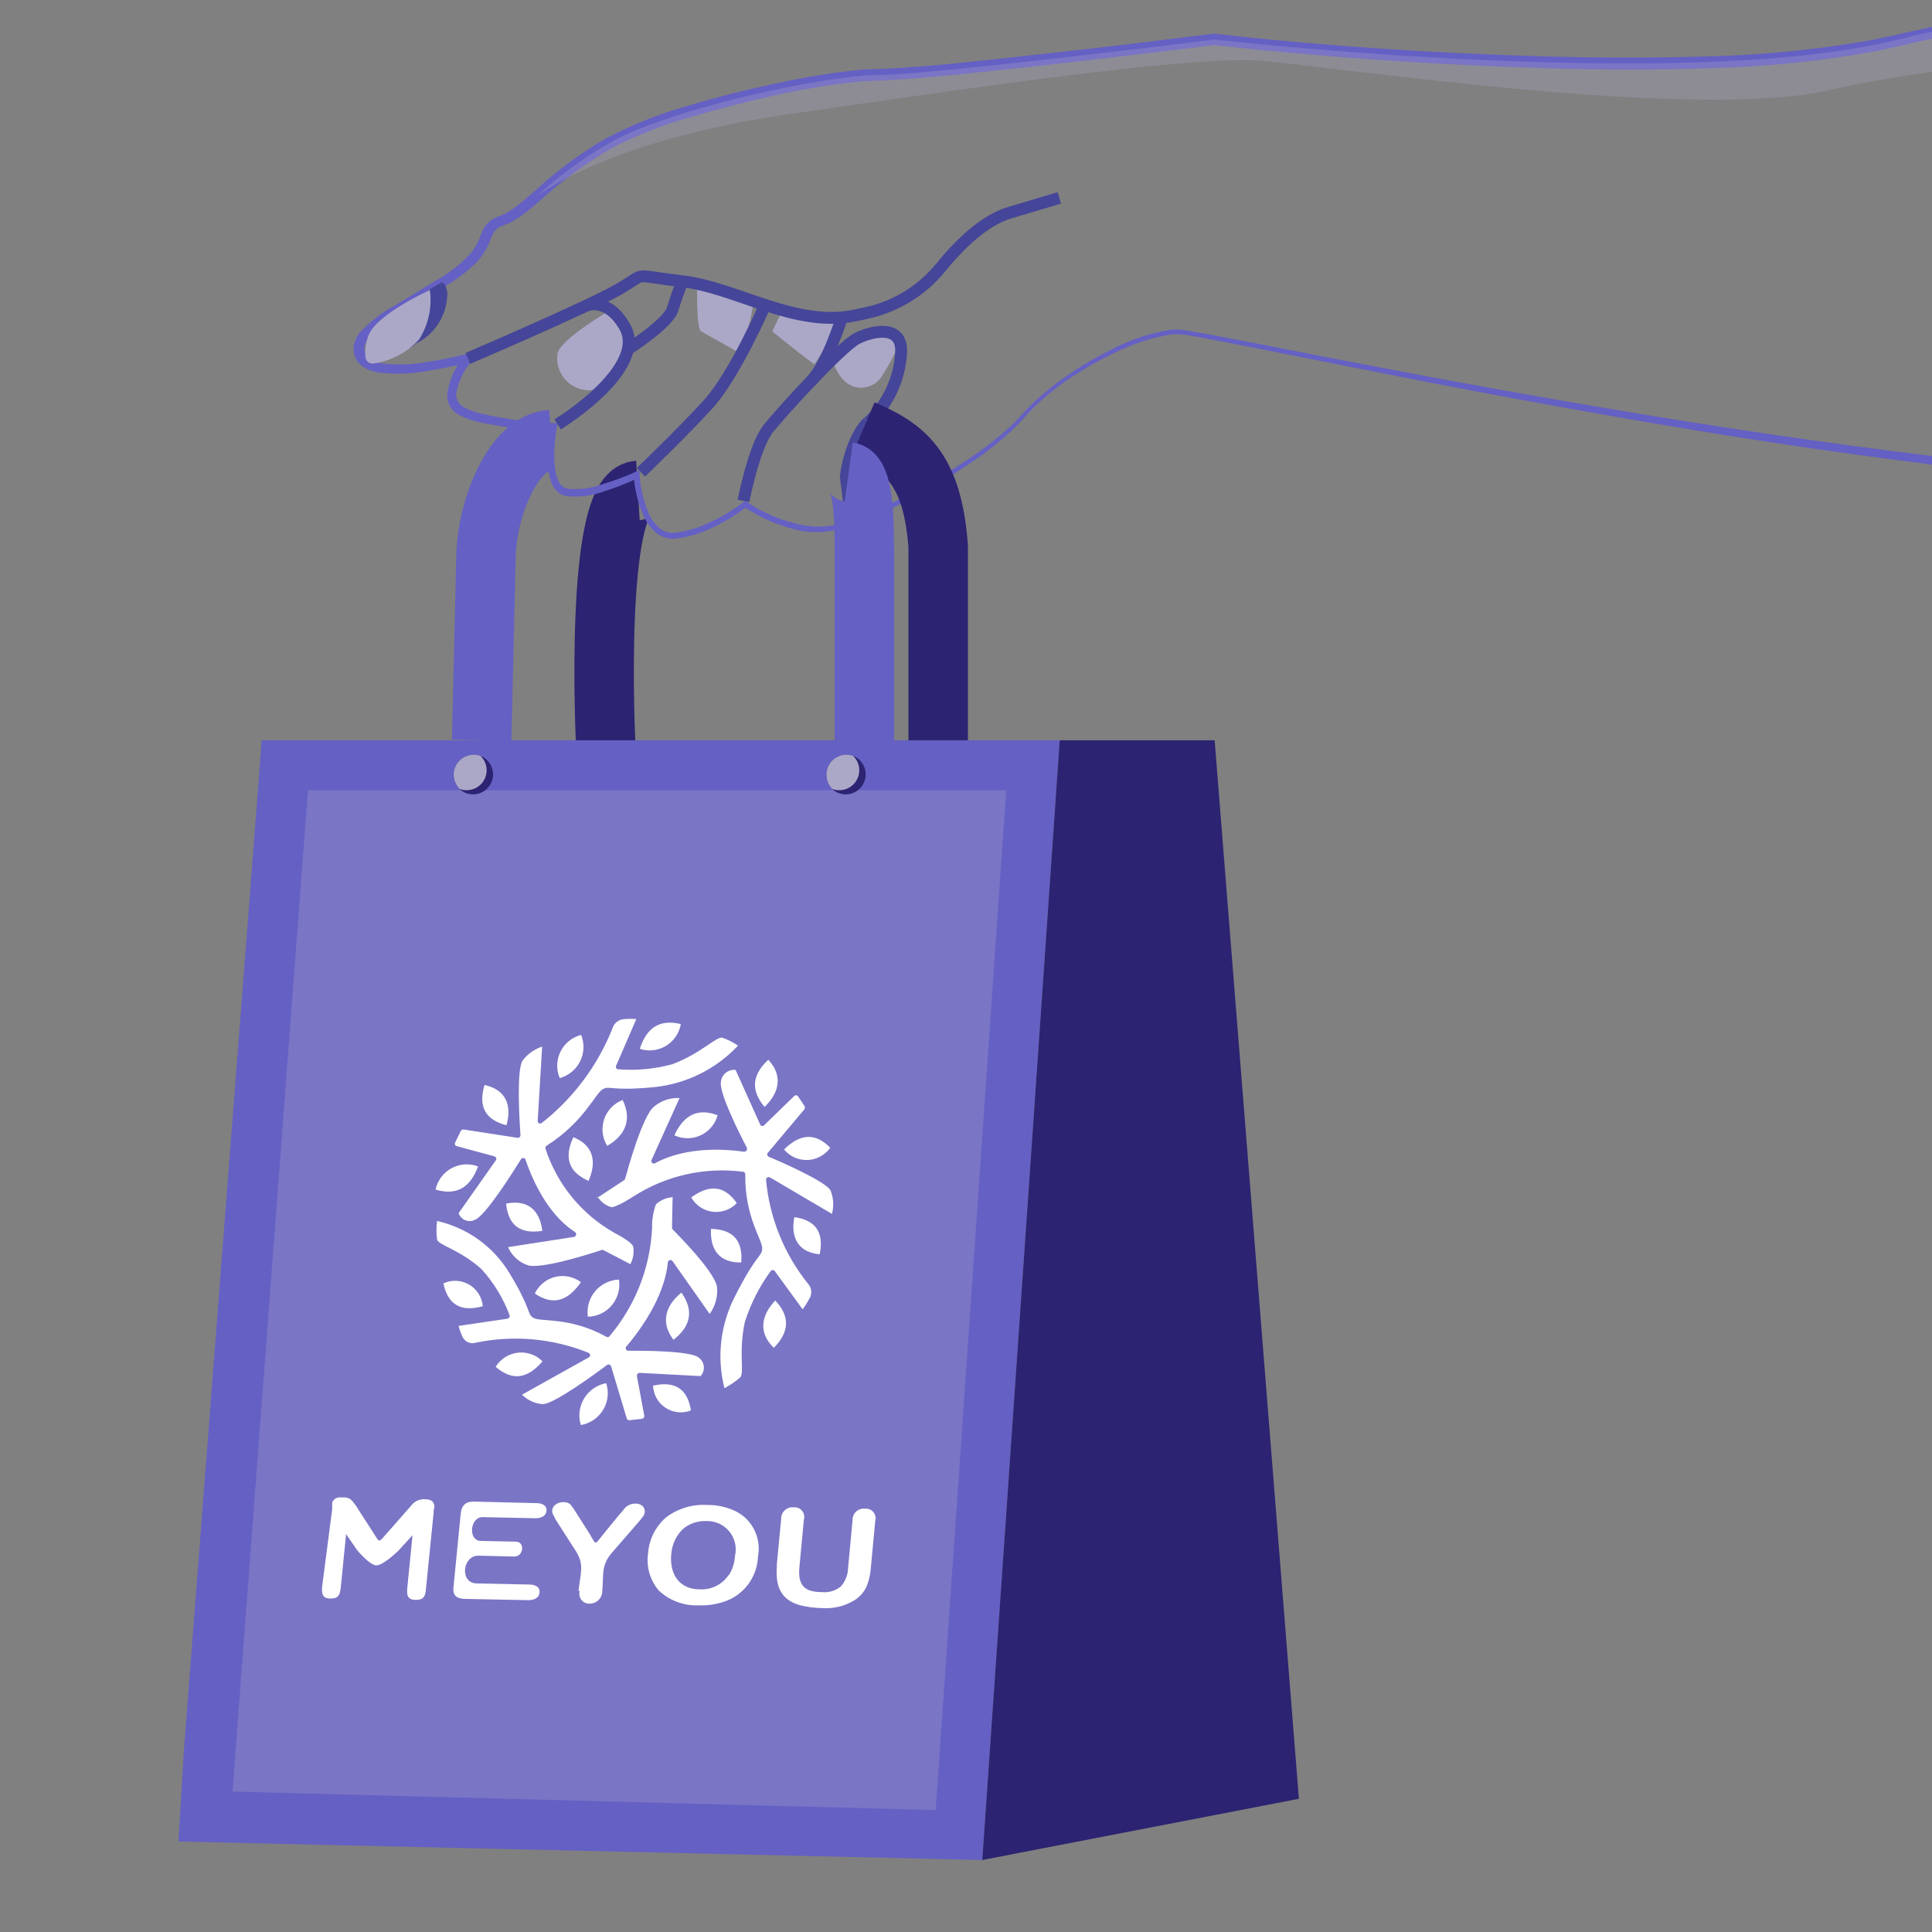 <svg width="65" height="65" viewBox="0 0 65 65" fill="none" xmlns="http://www.w3.org/2000/svg">
<rect x="0" y="0" width="65" height="65" fill="#808080" stroke="none"/>
<g clip-path="url(#clip0_1003_187)">
<path d="M21.462 16.501C19.974 16.589 20.374 24.952 20.374 24.952" stroke="#2C2372" stroke-width="2" stroke-miterlimit="10"/>
<path d="M6.003 61.956L33.048 62.578L35.654 24.906H8.805L8.28 31.752L8.101 34.061L7.967 35.796L7.534 41.391L6.191 58.834L6.003 61.956Z" fill="#6560C4"/>
<path opacity="0.3" d="M31.481 60.898L33.853 26.586H10.36L7.821 60.276L31.481 60.898Z" fill="#ABA7C7"/>
<path d="M33.048 62.578L43.7 60.518L40.865 24.906H35.654L33.048 62.578Z" fill="#2C2372"/>
<path d="M18.532 14.792C17.281 14.859 16.347 17.11 16.347 18.844L16.205 24.906" stroke="#6560C4" stroke-width="2" stroke-miterlimit="10"/>
<path d="M27.803 26.069C27.805 26.246 27.873 26.416 27.995 26.544V26.544C28.067 26.612 28.153 26.662 28.247 26.693C28.341 26.723 28.44 26.732 28.538 26.72C28.636 26.707 28.73 26.674 28.813 26.621C28.896 26.568 28.967 26.498 29.02 26.415C29.073 26.331 29.107 26.238 29.119 26.14C29.132 26.042 29.123 25.943 29.093 25.849C29.063 25.755 29.012 25.669 28.945 25.597C28.878 25.524 28.796 25.468 28.704 25.431C28.631 25.403 28.553 25.389 28.475 25.39C28.386 25.39 28.298 25.407 28.216 25.442C28.134 25.476 28.06 25.526 27.997 25.589C27.935 25.652 27.886 25.727 27.852 25.81C27.819 25.892 27.802 25.98 27.803 26.069V26.069Z" fill="#2C2372"/>
<path d="M27.803 26.069C27.805 26.246 27.873 26.416 27.995 26.544V26.544C28.07 26.571 28.149 26.585 28.229 26.586C28.363 26.588 28.496 26.549 28.608 26.475C28.721 26.401 28.808 26.295 28.859 26.17C28.911 26.046 28.923 25.909 28.896 25.777C28.868 25.645 28.801 25.525 28.704 25.431C28.631 25.403 28.553 25.389 28.475 25.39C28.386 25.39 28.298 25.407 28.216 25.442C28.134 25.476 28.06 25.526 27.997 25.589C27.935 25.652 27.886 25.727 27.852 25.81C27.819 25.892 27.802 25.98 27.803 26.069V26.069Z" fill="#ABA7C7"/>
<path d="M15.263 26.069C15.266 26.247 15.336 26.417 15.459 26.544V26.544C15.531 26.612 15.617 26.662 15.711 26.693C15.805 26.723 15.904 26.732 16.002 26.72C16.099 26.707 16.193 26.674 16.277 26.621C16.36 26.568 16.43 26.498 16.483 26.415C16.536 26.331 16.57 26.238 16.583 26.14C16.596 26.042 16.587 25.943 16.556 25.849C16.526 25.755 16.476 25.669 16.409 25.597C16.341 25.524 16.259 25.468 16.168 25.431C16.095 25.403 16.017 25.389 15.938 25.39C15.849 25.39 15.761 25.407 15.679 25.441C15.597 25.476 15.522 25.526 15.459 25.589C15.396 25.652 15.347 25.727 15.313 25.809C15.28 25.892 15.262 25.98 15.263 26.069V26.069Z" fill="#2C2372"/>
<path d="M15.263 26.069C15.266 26.247 15.336 26.417 15.459 26.544V26.544C15.532 26.571 15.61 26.585 15.688 26.586C15.823 26.589 15.956 26.551 16.069 26.477C16.182 26.403 16.27 26.297 16.322 26.172C16.374 26.048 16.387 25.91 16.359 25.778C16.332 25.646 16.265 25.525 16.168 25.431C16.095 25.403 16.017 25.389 15.938 25.39C15.849 25.39 15.761 25.407 15.679 25.441C15.597 25.476 15.522 25.526 15.459 25.589C15.396 25.652 15.347 25.727 15.313 25.809C15.28 25.892 15.262 25.98 15.263 26.069V26.069Z" fill="#ABA7C7"/>
<path d="M99.195 -3.752L99.257 4.432L99.299 12.674V12.782H99.191C97.804 12.889 96.434 13.149 95.105 13.558C93.767 13.937 92.437 14.392 91.094 14.771C89.752 15.15 88.393 15.521 87.013 15.784C85.636 16.047 84.243 16.216 82.844 16.288V16.288C81.02 16.5 79.185 16.594 77.349 16.572C75.514 16.572 73.68 16.468 71.854 16.334C68.202 16.051 64.566 15.605 60.948 15.084C57.329 14.562 53.723 13.925 50.108 13.253C48.311 12.916 46.514 12.561 44.722 12.203L42.049 11.673L40.707 11.411L40.023 11.286C39.81 11.244 39.593 11.234 39.377 11.257V11.257C38.71 11.367 38.065 11.581 37.463 11.89C36.849 12.183 36.262 12.529 35.708 12.924C35.436 13.126 35.174 13.341 34.924 13.57C34.674 13.804 34.457 14.058 34.22 14.312C33.725 14.792 33.186 15.225 32.611 15.605C31.473 16.378 30.259 17.032 28.988 17.556C28.666 17.692 28.331 17.793 27.987 17.856C27.639 17.917 27.284 17.917 26.936 17.856C26.249 17.712 25.596 17.436 25.014 17.043H25.127C24.774 17.317 24.393 17.552 23.989 17.744C23.584 17.945 23.146 18.075 22.696 18.127C22.573 18.133 22.45 18.114 22.334 18.072C22.218 18.03 22.112 17.965 22.021 17.881C21.853 17.718 21.719 17.522 21.629 17.306C21.455 16.889 21.35 16.447 21.317 15.997L21.467 16.084C21.093 16.259 20.709 16.41 20.316 16.535C19.916 16.682 19.489 16.736 19.065 16.693C18.942 16.672 18.829 16.613 18.74 16.526C18.658 16.443 18.594 16.344 18.552 16.234C18.477 16.031 18.435 15.817 18.427 15.601C18.406 15.182 18.431 14.763 18.502 14.35L18.619 14.492C17.736 14.48 16.857 14.373 15.997 14.175C15.77 14.118 15.553 14.027 15.355 13.904C15.247 13.827 15.161 13.723 15.108 13.602C15.054 13.481 15.034 13.347 15.05 13.216C15.125 12.752 15.329 12.319 15.638 11.965L15.78 12.186C15.289 12.318 14.79 12.421 14.287 12.495C13.777 12.585 13.255 12.597 12.741 12.532C12.596 12.512 12.455 12.468 12.324 12.403C12.178 12.336 12.058 12.223 11.982 12.082C11.907 11.94 11.88 11.777 11.907 11.619C11.936 11.468 11.999 11.326 12.09 11.202C12.451 10.816 12.874 10.491 13.341 10.243L14.629 9.46C15.056 9.226 15.446 8.93 15.784 8.58C15.94 8.407 16.061 8.206 16.143 7.988C16.189 7.859 16.248 7.735 16.318 7.617C16.408 7.488 16.532 7.385 16.676 7.321C16.791 7.278 16.904 7.229 17.014 7.175C17.117 7.119 17.216 7.057 17.31 6.987C17.506 6.846 17.694 6.683 17.881 6.52L17.931 6.479C18.668 5.793 19.477 5.189 20.345 4.678C21.235 4.206 22.172 3.831 23.142 3.56C24.101 3.269 25.069 3.027 26.061 2.818C27.038 2.599 28.028 2.439 29.025 2.339C30.968 2.297 32.936 2.043 34.908 1.834C36.88 1.626 38.852 1.376 40.819 1.134H40.857C44.538 1.551 48.24 1.788 51.943 1.897C53.794 1.947 55.649 1.951 57.496 1.897C59.341 1.849 61.181 1.663 62.999 1.342C63.891 1.159 64.808 0.926 65.721 0.763C66.634 0.6 67.564 0.471 68.49 0.367C70.343 0.177 72.205 0.094 74.068 0.117C77.789 0.159 81.5 0.537 85.153 1.247V1.247H85.116L99.195 -3.752ZM99.17 -3.719L85.199 1.442H85.174H85.124C81.481 0.768 77.785 0.425 74.08 0.417C72.229 0.408 70.379 0.505 68.54 0.709C67.622 0.817 66.709 0.946 65.8 1.126C64.892 1.305 64.012 1.543 63.086 1.726C61.253 2.06 59.396 2.249 57.533 2.293C55.674 2.364 53.81 2.355 51.955 2.293C48.236 2.182 44.529 1.923 40.832 1.518H40.857C38.886 1.762 36.913 1.996 34.937 2.218C32.965 2.422 30.98 2.677 28.996 2.735C28.015 2.834 27.04 2.992 26.078 3.206C25.127 3.419 24.181 3.656 23.226 3.944C22.282 4.205 21.369 4.569 20.503 5.028C19.657 5.526 18.864 6.112 18.14 6.775V6.775C17.948 6.941 17.756 7.104 17.544 7.258C17.434 7.336 17.32 7.407 17.202 7.471C17.087 7.527 16.968 7.576 16.847 7.617C16.762 7.656 16.687 7.716 16.63 7.792C16.574 7.891 16.525 7.994 16.485 8.1C16.389 8.353 16.247 8.586 16.068 8.788C15.7 9.16 15.279 9.474 14.817 9.718L13.524 10.493C13.102 10.728 12.721 11.03 12.395 11.386C12.327 11.456 12.281 11.546 12.265 11.643C12.249 11.739 12.262 11.839 12.303 11.928C12.36 12.013 12.436 12.084 12.525 12.134C12.614 12.185 12.713 12.214 12.816 12.22C13.298 12.284 13.787 12.276 14.267 12.194C14.758 12.125 15.245 12.027 15.726 11.903L16.143 11.803L15.888 12.128C15.617 12.433 15.432 12.806 15.355 13.208C15.341 13.294 15.352 13.382 15.386 13.462C15.42 13.543 15.475 13.612 15.546 13.662C15.72 13.767 15.908 13.846 16.105 13.896C16.943 14.096 17.799 14.209 18.661 14.233H18.761L18.736 14.371C18.664 14.762 18.636 15.161 18.652 15.559C18.677 15.93 18.761 16.393 19.107 16.443C19.495 16.48 19.887 16.43 20.253 16.297C20.636 16.183 21.011 16.043 21.375 15.88L21.517 15.817V15.972C21.545 16.401 21.642 16.823 21.804 17.222C21.963 17.606 22.267 17.96 22.676 17.927C23.099 17.879 23.511 17.758 23.893 17.568C24.292 17.388 24.668 17.161 25.014 16.893L25.069 16.851L25.127 16.889C25.686 17.264 26.314 17.526 26.974 17.66C27.301 17.725 27.636 17.733 27.966 17.685C28.296 17.625 28.619 17.53 28.929 17.402C30.187 16.884 31.39 16.242 32.519 15.484C33.088 15.116 33.622 14.697 34.115 14.233C34.345 13.991 34.574 13.725 34.828 13.491C35.083 13.258 35.35 13.041 35.625 12.832C36.18 12.425 36.77 12.066 37.388 11.761C38.004 11.438 38.667 11.214 39.352 11.098V11.098C39.588 11.075 39.826 11.091 40.056 11.144L40.736 11.261L42.083 11.519L44.776 12.044C46.569 12.39 48.365 12.732 50.166 13.057C53.764 13.704 57.371 14.308 61.006 14.817C64.641 15.325 68.256 15.755 71.9 16.013C75.544 16.272 79.2 16.43 82.819 16.013C84.206 15.949 85.588 15.79 86.954 15.538C88.322 15.284 89.677 14.942 91.015 14.554C92.353 14.166 93.687 13.72 95.038 13.362C96.386 12.957 97.774 12.702 99.178 12.603L99.066 12.72L99.111 4.553L99.17 -3.719Z" fill="#6560C4"/>
<path d="M29.467 11.161L28.004 12.09C28.004 12.09 28.179 12.836 28.737 13.012C28.902 13.059 29.077 13.054 29.239 12.998C29.401 12.942 29.542 12.838 29.642 12.699C29.642 12.699 30.288 11.703 30.238 11.448C30.188 11.194 29.467 11.161 29.467 11.161Z" fill="#ABA7C7"/>
<path d="M20.549 10.423C20.549 10.423 18.811 11.431 18.757 11.907C18.728 12.109 18.757 12.315 18.842 12.501C18.926 12.687 19.062 12.845 19.234 12.957C19.405 13.068 19.605 13.128 19.809 13.13C20.013 13.131 20.214 13.074 20.387 12.966C20.387 12.966 21.416 12.165 21.154 11.482C21.019 11.095 20.814 10.736 20.549 10.423V10.423Z" fill="#ABA7C7"/>
<path d="M23.455 9.589C23.455 9.589 23.422 11.052 23.584 11.144L24.931 11.903C25.106 11.357 25.245 10.799 25.348 10.235C25.348 10.006 23.455 9.589 23.455 9.589Z" fill="#ABA7C7"/>
<path d="M26.328 10.423L25.982 11.148C25.982 11.148 27.37 12.282 27.407 12.245C27.445 12.207 28.35 10.76 28.35 10.76C27.684 10.704 27.024 10.591 26.378 10.423" fill="#ABA7C7"/>
<path d="M15.742 12.057C15.742 12.057 19.741 10.348 20.791 9.747C21.842 9.147 21.141 9.251 22.963 9.464C24.785 9.676 26.786 11.052 28.8 10.606L29.15 10.531C30.134 10.319 31.016 9.778 31.652 8.997C32.244 8.267 33.09 7.417 33.974 7.154L35.641 6.658" stroke="#454599" stroke-width="0.4" stroke-miterlimit="10"/>
<path d="M19.728 10.281C19.728 10.281 20.441 9.972 21.025 11.002C21.608 12.032 20.091 13.437 18.761 14.279" stroke="#454599" stroke-width="0.4" stroke-miterlimit="10"/>
<path d="M21.154 11.732C21.154 11.732 22.513 10.865 22.638 10.377C22.729 10.066 22.837 9.762 22.963 9.464" stroke="#454599" stroke-width="0.4" stroke-miterlimit="10"/>
<path d="M25.744 10.26C25.744 10.26 24.718 12.62 23.83 13.595C22.942 14.571 21.562 15.888 21.562 15.888" stroke="#454599" stroke-width="0.4" stroke-miterlimit="10"/>
<path d="M29.204 14.208C28.646 14.721 28.433 16.009 28.458 16.08C28.483 16.151 28.621 17.41 28.621 17.41" stroke="#454599" stroke-width="0.4" stroke-miterlimit="10"/>
<path d="M25.014 16.851C25.014 16.851 25.365 15.025 25.848 14.421C26.332 13.816 28.325 11.636 28.842 11.382C29.359 11.127 30.405 10.89 30.313 11.919C30.251 12.795 29.857 13.613 29.213 14.208" stroke="#454599" stroke-width="0.4" stroke-miterlimit="10"/>
<path d="M28.35 10.598C28.35 10.598 27.866 12.211 27.278 12.841" stroke="#454599" stroke-width="0.4" stroke-miterlimit="10"/>
<path d="M15.042 10.006C15.018 10.336 14.908 10.654 14.722 10.928C14.536 11.201 14.281 11.421 13.983 11.565C13.941 11.618 13.884 11.658 13.82 11.681C13.756 11.704 13.687 11.708 13.62 11.694C13.88 11.465 14.088 11.183 14.232 10.868C14.375 10.552 14.451 10.21 14.454 9.864C14.454 9.822 14.454 9.776 14.454 9.735L14.871 9.493C14.906 9.51 14.937 9.536 14.959 9.568C15.038 9.699 15.068 9.855 15.042 10.006V10.006Z" fill="#454599"/>
<path d="M12.295 12.028C12.3 12.06 12.311 12.091 12.328 12.119C12.346 12.147 12.369 12.171 12.396 12.19C12.422 12.208 12.453 12.221 12.485 12.228C12.517 12.235 12.55 12.235 12.582 12.228C13.163 12.14 13.697 11.858 14.096 11.427C14.412 10.933 14.543 10.342 14.463 9.76C14.463 9.76 12.599 10.594 12.378 11.336C12.304 11.558 12.276 11.794 12.295 12.028V12.028Z" fill="#ABA7C7"/>
<path d="M13.57 10.794C13.616 10.76 13.666 10.714 13.662 10.66C13.66 10.635 13.65 10.611 13.634 10.591C13.617 10.572 13.595 10.558 13.57 10.552C13.521 10.537 13.469 10.537 13.42 10.552C13.232 10.609 13.063 10.717 12.932 10.865C12.804 11.013 12.688 11.172 12.586 11.34C12.546 11.395 12.516 11.457 12.499 11.523C12.491 11.546 12.489 11.57 12.492 11.594C12.495 11.618 12.504 11.641 12.517 11.661C12.53 11.681 12.548 11.698 12.569 11.71C12.589 11.723 12.613 11.73 12.636 11.732C12.724 11.732 12.761 11.682 12.807 11.615C12.944 11.417 13.097 11.232 13.266 11.06C13.362 10.973 13.466 10.881 13.57 10.794Z" fill="#ABA7C7"/>
<path opacity="0.3" d="M85.099 1.326C81.155 0.646 66.288 1.905 61.602 3.022C56.916 4.14 43.859 2.084 42.178 2.03C39.719 1.93 32.711 2.943 26.469 3.852C20.633 4.711 18.285 6.424 18.019 6.637C18.799 5.917 19.659 5.289 20.583 4.765C22.613 3.644 27.803 2.522 29.555 2.522C31.306 2.522 40.857 1.33 40.857 1.33C40.857 1.33 56.645 3.139 63.858 1.33C73.251 -1.017 84.215 1.142 85.099 1.326Z" fill="#ABA7C7"/>
<path d="M19.861 11.719C19.912 11.627 19.978 11.523 19.928 11.432C19.878 11.34 19.761 11.344 19.67 11.369C19.531 11.415 19.407 11.496 19.309 11.605C19.212 11.714 19.145 11.847 19.115 11.99C19.069 12.147 19.078 12.315 19.14 12.466C19.244 12.691 19.674 12.882 19.782 12.536C19.82 12.436 19.757 12.32 19.749 12.215C19.738 12.043 19.777 11.87 19.861 11.719V11.719Z" fill="#ABA7C7"/>
<path d="M29.688 12.09C29.765 11.989 29.799 11.862 29.784 11.736C29.766 11.678 29.728 11.629 29.676 11.597C29.625 11.565 29.564 11.552 29.505 11.561C29.446 11.572 29.393 11.601 29.352 11.645C29.312 11.688 29.286 11.744 29.279 11.803C29.279 11.873 29.279 11.944 29.279 12.011C29.279 12.169 29.121 12.278 28.996 12.37C28.956 12.393 28.92 12.424 28.892 12.461C28.88 12.481 28.873 12.505 28.873 12.528C28.873 12.552 28.88 12.575 28.892 12.595C28.958 12.728 29.309 12.645 29.417 12.595C29.463 12.548 29.497 12.491 29.517 12.428C29.546 12.328 29.688 12.178 29.688 12.09Z" fill="#ABA7C7"/>
<path d="M14.613 50.754C14.615 50.736 14.615 50.718 14.613 50.7C14.613 50.542 14.533 50.446 14.325 50.442C14.286 50.437 14.247 50.437 14.208 50.442C14.131 50.45 14.057 50.475 13.99 50.515C13.923 50.554 13.865 50.608 13.82 50.671L13.087 51.505C12.703 51.922 12.812 51.951 12.52 51.505L12.065 50.8C11.996 50.681 11.915 50.57 11.823 50.467C11.788 50.435 11.746 50.411 11.701 50.396C11.656 50.381 11.608 50.376 11.561 50.379H11.519H11.461C11.402 50.372 11.342 50.384 11.291 50.414C11.24 50.445 11.2 50.491 11.177 50.546V50.571C11.177 50.571 11.177 50.571 11.177 50.604C11.173 50.635 11.173 50.666 11.177 50.696V50.767L10.84 53.364C10.815 53.618 10.84 53.781 11.123 53.781C11.407 53.781 11.444 53.635 11.469 53.364L11.644 51.613L12.011 52.147C12.011 52.147 12.428 52.66 12.662 52.664C12.895 52.668 13.399 52.176 13.399 52.176L13.879 51.651L13.704 53.41C13.679 53.66 13.704 53.827 13.991 53.827C14.279 53.827 14.312 53.681 14.333 53.431L14.592 50.863C14.592 50.829 14.592 50.796 14.592 50.767L14.613 50.754Z" fill="white"/>
<path d="M26.132 52.664L26.282 51.1C26.28 51.047 26.29 50.993 26.311 50.943C26.332 50.894 26.363 50.849 26.403 50.812C26.442 50.776 26.489 50.748 26.54 50.73C26.591 50.713 26.645 50.707 26.699 50.713C26.752 50.707 26.806 50.714 26.856 50.735C26.905 50.755 26.949 50.787 26.984 50.828C27.018 50.87 27.041 50.919 27.052 50.971C27.063 51.024 27.06 51.078 27.045 51.13L26.895 52.73C26.84 53.322 27.053 53.564 27.641 53.564C27.757 53.577 27.874 53.567 27.986 53.534C28.097 53.501 28.201 53.446 28.291 53.372C28.442 53.202 28.528 52.983 28.533 52.755L28.683 51.146C28.681 51.092 28.691 51.038 28.711 50.988C28.732 50.938 28.763 50.893 28.803 50.856C28.842 50.82 28.889 50.792 28.941 50.775C28.992 50.758 29.046 50.752 29.1 50.758C29.154 50.753 29.207 50.76 29.257 50.781C29.307 50.801 29.351 50.833 29.385 50.874C29.419 50.915 29.443 50.965 29.453 51.017C29.464 51.07 29.462 51.124 29.446 51.175L29.3 52.735C29.286 52.952 29.239 53.166 29.159 53.368C29.078 53.546 28.951 53.699 28.792 53.81C28.453 54.031 28.052 54.133 27.649 54.102C27.401 54.098 27.153 54.066 26.911 54.006C26.253 53.819 26.078 53.339 26.14 52.668L26.132 52.664Z" fill="white"/>
<path d="M24.789 50.863C24.483 50.708 24.144 50.629 23.801 50.633C23.302 50.601 22.808 50.749 22.409 51.05C22.233 51.202 22.09 51.387 21.986 51.594C21.882 51.802 21.82 52.028 21.804 52.259C21.771 52.481 21.786 52.708 21.848 52.924C21.91 53.139 22.017 53.339 22.163 53.51C22.341 53.678 22.55 53.808 22.779 53.894C23.009 53.98 23.252 54.02 23.497 54.01C23.769 54.021 24.041 53.986 24.302 53.906C24.639 53.808 24.936 53.606 25.152 53.329C25.367 53.052 25.49 52.714 25.502 52.364C25.558 52.07 25.519 51.767 25.39 51.497C25.262 51.227 25.052 51.005 24.789 50.863V50.863ZM24.523 52.976C24.417 53.138 24.271 53.269 24.099 53.356C23.927 53.443 23.735 53.483 23.543 53.472C22.855 53.472 22.517 52.96 22.584 52.284C22.607 51.969 22.743 51.673 22.967 51.45C23.184 51.262 23.464 51.164 23.751 51.175C23.899 51.168 24.047 51.195 24.183 51.255C24.318 51.315 24.438 51.405 24.533 51.519C24.628 51.633 24.694 51.768 24.728 51.912C24.762 52.057 24.761 52.207 24.727 52.351C24.714 52.58 24.643 52.802 24.523 52.997V52.976Z" fill="white"/>
<path d="M19.465 53.523C19.524 52.926 19.674 52.651 19.369 52.176L18.761 51.23C18.704 51.147 18.655 51.059 18.615 50.967C18.58 50.908 18.569 50.838 18.585 50.772C18.602 50.705 18.644 50.648 18.703 50.612C18.777 50.557 18.869 50.531 18.961 50.538C19.046 50.533 19.13 50.561 19.194 50.617C19.272 50.716 19.343 50.821 19.407 50.929L19.824 51.584C20.078 52.001 19.982 52.001 20.324 51.584C20.541 51.325 20.741 51.067 20.97 50.804C21.015 50.735 21.077 50.679 21.15 50.641C21.223 50.603 21.305 50.584 21.387 50.587C21.473 50.585 21.556 50.615 21.621 50.671C21.668 50.72 21.694 50.785 21.694 50.852C21.694 50.92 21.668 50.985 21.621 51.034C21.562 51.117 21.498 51.196 21.429 51.271L20.624 52.197C20.207 52.664 20.32 52.926 20.262 53.535C20.262 53.646 20.218 53.752 20.14 53.83C20.061 53.908 19.955 53.952 19.845 53.952C19.792 53.956 19.739 53.947 19.691 53.926C19.642 53.906 19.599 53.873 19.566 53.832C19.532 53.791 19.509 53.743 19.498 53.691C19.487 53.64 19.489 53.586 19.503 53.535L19.465 53.523Z" fill="white"/>
<path d="M17.969 51.079L16.234 51.042C15.818 51.042 15.742 51.809 16.155 51.842L17.356 51.867C17.66 51.867 17.627 52.359 17.31 52.368L16.105 52.339C15.572 52.318 15.451 53.235 16.013 53.272L17.81 53.31C17.981 53.31 18.173 53.377 18.152 53.581C18.131 53.785 17.927 53.839 17.76 53.835L15.676 53.794C15.388 53.794 15.213 53.698 15.259 53.377L15.501 50.917C15.534 50.596 15.726 50.5 16.013 50.521L18.048 50.571C18.21 50.571 18.402 50.629 18.386 50.829C18.369 51.029 18.165 51.084 17.998 51.079H17.969Z" fill="white"/>
<path fill-rule="evenodd" clip-rule="evenodd" d="M20.091 40.302L20.991 39.71C21.002 39.705 21.011 39.697 21.018 39.688C21.026 39.679 21.03 39.668 21.033 39.656C21.108 39.381 21.613 37.534 22.009 37.226C22.248 37.028 22.553 36.927 22.863 36.942L21.921 39.027C21.913 39.043 21.911 39.061 21.914 39.078C21.918 39.096 21.926 39.112 21.939 39.124C21.952 39.136 21.969 39.144 21.987 39.146C22.004 39.148 22.022 39.144 22.038 39.135C22.455 38.906 23.418 38.526 25.027 38.747C25.044 38.749 25.061 38.747 25.076 38.74C25.092 38.734 25.106 38.723 25.116 38.71C25.126 38.696 25.132 38.68 25.134 38.663C25.136 38.647 25.134 38.629 25.127 38.614C24.881 38.143 24.177 36.75 24.256 36.388C24.269 36.271 24.329 36.164 24.421 36.09C24.513 36.017 24.631 35.983 24.748 35.996L25.581 37.847C25.589 37.858 25.599 37.867 25.611 37.873C25.623 37.88 25.637 37.883 25.65 37.883C25.664 37.883 25.677 37.88 25.689 37.873C25.701 37.867 25.711 37.858 25.719 37.847L26.715 36.88C26.723 36.87 26.733 36.862 26.744 36.857C26.755 36.852 26.768 36.849 26.78 36.849C26.792 36.849 26.805 36.852 26.816 36.857C26.827 36.862 26.837 36.87 26.845 36.88L27.066 37.209C27.077 37.225 27.082 37.244 27.082 37.263C27.082 37.282 27.077 37.301 27.066 37.317L25.836 38.781C25.826 38.791 25.82 38.803 25.816 38.816C25.812 38.829 25.811 38.842 25.814 38.856C25.816 38.869 25.822 38.882 25.83 38.892C25.838 38.903 25.849 38.912 25.861 38.918C26.278 39.089 27.787 39.752 27.945 40.056C28.044 40.306 28.06 40.581 27.991 40.84L25.907 39.614C25.893 39.606 25.877 39.601 25.86 39.601C25.844 39.601 25.828 39.606 25.814 39.614C25.8 39.623 25.789 39.636 25.782 39.65C25.774 39.665 25.771 39.682 25.773 39.698C25.89 40.976 26.382 42.191 27.186 43.191C27.25 43.261 27.287 43.35 27.293 43.444C27.299 43.538 27.273 43.631 27.22 43.709C27.158 43.829 27.085 43.943 27.003 44.05L26.069 42.766C26.061 42.755 26.05 42.746 26.038 42.74C26.026 42.733 26.012 42.73 25.998 42.73C25.985 42.73 25.971 42.733 25.959 42.74C25.946 42.746 25.936 42.755 25.927 42.766C25.548 43.285 25.255 43.863 25.06 44.476C24.835 45.51 25.06 46.193 24.898 46.347C24.737 46.486 24.561 46.605 24.372 46.702C24.107 45.652 24.239 44.541 24.743 43.583C25.46 42.17 25.627 42.291 25.644 42.008C25.661 41.724 25.056 40.965 25.073 39.506C25.074 39.487 25.069 39.468 25.057 39.453C25.046 39.437 25.029 39.427 25.01 39.423C23.715 39.255 22.402 39.55 21.304 40.257C21.304 40.257 20.737 40.632 20.558 40.611C20.368 40.553 20.206 40.426 20.103 40.257L20.091 40.302Z" fill="white"/>
<path fill-rule="evenodd" clip-rule="evenodd" d="M24.939 42.474C24.998 41.72 24.648 41.361 23.922 41.345C23.88 42.057 24.218 42.491 24.939 42.474Z" fill="white"/>
<path fill-rule="evenodd" clip-rule="evenodd" d="M26.036 45.347C26.578 44.792 26.57 44.271 26.082 43.754C25.581 44.284 25.527 44.859 26.036 45.347Z" fill="white"/>
<path fill-rule="evenodd" clip-rule="evenodd" d="M24.789 40.477C24.372 39.881 23.868 39.84 23.255 40.286C23.329 40.416 23.433 40.528 23.557 40.612C23.682 40.696 23.825 40.749 23.974 40.767C24.123 40.786 24.274 40.77 24.416 40.719C24.558 40.669 24.685 40.586 24.789 40.477V40.477Z" fill="white"/>
<path fill-rule="evenodd" clip-rule="evenodd" d="M27.578 42.199C27.729 41.453 27.433 41.049 26.724 40.949C26.59 41.653 26.87 42.137 27.578 42.199Z" fill="white"/>
<path fill-rule="evenodd" clip-rule="evenodd" d="M27.933 38.614C27.428 38.101 26.92 38.139 26.378 38.672C26.474 38.788 26.595 38.881 26.732 38.942C26.87 39.004 27.019 39.033 27.17 39.027C27.32 39.022 27.467 38.981 27.599 38.91C27.732 38.838 27.846 38.737 27.933 38.614V38.614Z" fill="white"/>
<path fill-rule="evenodd" clip-rule="evenodd" d="M24.143 37.522C23.468 37.263 22.997 37.522 22.688 38.197C22.827 38.261 22.977 38.294 23.13 38.294C23.283 38.294 23.434 38.261 23.572 38.197C23.711 38.133 23.834 38.039 23.932 37.922C24.031 37.806 24.103 37.669 24.143 37.522V37.522Z" fill="white"/>
<path fill-rule="evenodd" clip-rule="evenodd" d="M25.848 35.654C25.285 36.179 25.265 36.696 25.723 37.242C26.244 36.742 26.328 36.167 25.848 35.654Z" fill="white"/>
<path fill-rule="evenodd" clip-rule="evenodd" d="M22.63 40.248L22.609 41.307C22.609 41.329 22.618 41.35 22.634 41.365C22.822 41.557 24.093 42.837 24.126 43.325C24.15 43.639 24.061 43.95 23.876 44.205L22.626 42.429C22.615 42.413 22.599 42.402 22.581 42.397C22.563 42.391 22.544 42.391 22.526 42.397C22.509 42.403 22.493 42.415 22.483 42.43C22.472 42.446 22.466 42.464 22.467 42.483C22.425 42.95 22.192 43.971 21.079 45.297C21.066 45.308 21.057 45.323 21.053 45.339C21.049 45.355 21.05 45.373 21.056 45.389C21.062 45.404 21.072 45.418 21.086 45.428C21.1 45.437 21.116 45.443 21.133 45.443C21.675 45.443 23.259 45.443 23.522 45.685C23.567 45.72 23.605 45.765 23.632 45.816C23.659 45.867 23.675 45.923 23.68 45.981C23.684 46.039 23.676 46.096 23.657 46.151C23.638 46.206 23.607 46.255 23.568 46.297L21.525 46.189C21.511 46.189 21.497 46.192 21.484 46.198C21.471 46.203 21.46 46.212 21.451 46.223C21.441 46.233 21.435 46.246 21.431 46.26C21.427 46.273 21.427 46.288 21.429 46.302L21.675 47.623C21.677 47.636 21.677 47.649 21.674 47.662C21.671 47.675 21.666 47.687 21.658 47.698C21.65 47.708 21.64 47.717 21.629 47.724C21.617 47.73 21.605 47.734 21.592 47.736L21.175 47.782C21.155 47.784 21.136 47.78 21.12 47.769C21.104 47.758 21.092 47.742 21.087 47.723L20.558 45.964C20.553 45.951 20.546 45.94 20.536 45.93C20.526 45.921 20.514 45.914 20.501 45.91C20.488 45.906 20.475 45.905 20.461 45.907C20.448 45.909 20.435 45.914 20.424 45.922C20.037 46.214 18.607 47.261 18.252 47.24C17.991 47.219 17.746 47.106 17.56 46.923L19.803 45.672C19.818 45.665 19.831 45.654 19.84 45.64C19.849 45.626 19.853 45.609 19.853 45.593C19.853 45.576 19.849 45.56 19.84 45.546C19.831 45.532 19.818 45.521 19.803 45.514C18.601 45.029 17.283 44.91 16.013 45.172C15.925 45.2 15.83 45.195 15.745 45.158C15.66 45.12 15.592 45.052 15.555 44.968C15.503 44.852 15.46 44.732 15.426 44.609L17.068 44.367C17.082 44.365 17.095 44.36 17.106 44.352C17.118 44.344 17.127 44.334 17.134 44.322C17.142 44.31 17.146 44.297 17.148 44.283C17.149 44.269 17.148 44.255 17.143 44.242C16.928 43.672 16.607 43.147 16.197 42.695C15.451 42.028 14.75 41.899 14.704 41.699C14.678 41.493 14.678 41.284 14.704 41.078C15.206 41.191 15.68 41.404 16.098 41.704C16.515 42.004 16.868 42.385 17.135 42.825C17.91 44.1 17.714 44.192 17.944 44.338C18.173 44.484 19.169 44.292 20.387 44.968C20.402 44.98 20.421 44.986 20.441 44.986C20.461 44.986 20.48 44.98 20.495 44.968C21.365 43.947 21.872 42.667 21.938 41.328C21.931 41.053 21.975 40.779 22.067 40.519C22.221 40.378 22.418 40.293 22.626 40.277L22.63 40.248Z" fill="white"/>
<path fill-rule="evenodd" clip-rule="evenodd" d="M17.994 43.521C18.607 43.938 19.107 43.771 19.545 43.137C19.422 43.045 19.281 42.982 19.131 42.951C18.981 42.92 18.826 42.924 18.678 42.96C18.529 42.997 18.391 43.066 18.273 43.163C18.154 43.26 18.059 43.383 17.994 43.521V43.521Z" fill="white"/>
<path fill-rule="evenodd" clip-rule="evenodd" d="M14.917 43.179C15.075 43.913 15.521 44.146 16.243 43.946C16.23 43.796 16.181 43.652 16.101 43.525C16.02 43.398 15.91 43.292 15.78 43.217C15.65 43.142 15.503 43.099 15.353 43.092C15.203 43.086 15.053 43.115 14.917 43.179Z" fill="white"/>
<path fill-rule="evenodd" clip-rule="evenodd" d="M19.778 44.3C19.932 44.297 20.084 44.261 20.223 44.194C20.363 44.127 20.486 44.031 20.585 43.912C20.684 43.794 20.757 43.656 20.798 43.507C20.839 43.358 20.848 43.202 20.825 43.05C20.671 43.055 20.52 43.093 20.382 43.161C20.244 43.228 20.121 43.324 20.023 43.442C19.924 43.56 19.851 43.697 19.809 43.845C19.767 43.993 19.756 44.148 19.778 44.3V44.3Z" fill="white"/>
<path fill-rule="evenodd" clip-rule="evenodd" d="M16.676 45.985C17.222 46.46 17.739 46.402 18.252 45.801C18.145 45.693 18.014 45.61 17.869 45.56C17.725 45.51 17.571 45.492 17.42 45.51C17.268 45.528 17.122 45.58 16.993 45.662C16.865 45.744 16.756 45.855 16.676 45.985Z" fill="white"/>
<path fill-rule="evenodd" clip-rule="evenodd" d="M19.54 47.944C19.695 47.918 19.841 47.859 19.971 47.772C20.1 47.684 20.209 47.569 20.291 47.435C20.372 47.302 20.423 47.152 20.441 46.997C20.459 46.841 20.443 46.684 20.395 46.535C20.242 46.564 20.097 46.624 19.969 46.712C19.841 46.801 19.733 46.915 19.652 47.048C19.572 47.181 19.52 47.33 19.501 47.484C19.481 47.639 19.495 47.795 19.54 47.944V47.944Z" fill="white"/>
<path fill-rule="evenodd" clip-rule="evenodd" d="M22.659 45.076C23.268 44.596 23.334 44.075 22.926 43.487C22.363 43.946 22.23 44.517 22.659 45.076Z" fill="white"/>
<path fill-rule="evenodd" clip-rule="evenodd" d="M23.247 47.452C23.126 46.71 22.696 46.456 21.971 46.619C21.977 46.768 22.018 46.913 22.091 47.043C22.165 47.173 22.268 47.284 22.393 47.365C22.518 47.447 22.661 47.498 22.809 47.513C22.958 47.528 23.108 47.507 23.247 47.452V47.452Z" fill="white"/>
<path fill-rule="evenodd" clip-rule="evenodd" d="M21.196 42.525L20.299 42.057C20.278 42.05 20.254 42.05 20.233 42.057C19.966 42.149 18.148 42.737 17.731 42.558C17.589 42.507 17.46 42.427 17.35 42.324C17.24 42.22 17.153 42.096 17.093 41.958L19.303 41.616C19.321 41.614 19.339 41.606 19.353 41.593C19.367 41.581 19.377 41.565 19.382 41.547C19.386 41.529 19.385 41.51 19.378 41.492C19.372 41.474 19.36 41.459 19.345 41.449C18.965 41.211 18.215 40.569 17.677 39.01C17.671 38.995 17.66 38.982 17.646 38.972C17.632 38.963 17.616 38.958 17.6 38.958C17.583 38.958 17.567 38.963 17.553 38.972C17.54 38.982 17.529 38.995 17.523 39.01C17.222 39.493 16.334 40.898 15.984 41.036C15.934 41.063 15.879 41.078 15.822 41.081C15.765 41.084 15.709 41.075 15.656 41.054C15.603 41.033 15.556 41.001 15.517 40.959C15.477 40.918 15.448 40.869 15.43 40.815L16.68 39.039C16.688 39.028 16.694 39.015 16.696 39.002C16.698 38.989 16.697 38.975 16.693 38.962C16.689 38.949 16.682 38.937 16.672 38.928C16.663 38.918 16.651 38.91 16.639 38.906L15.363 38.56C15.351 38.556 15.34 38.55 15.33 38.542C15.321 38.533 15.313 38.523 15.309 38.511C15.304 38.5 15.302 38.487 15.303 38.475C15.303 38.462 15.307 38.45 15.313 38.439L15.501 38.055C15.51 38.037 15.524 38.022 15.542 38.013C15.56 38.003 15.581 37.999 15.601 38.001L17.406 38.28C17.419 38.283 17.433 38.282 17.447 38.279C17.46 38.275 17.472 38.268 17.482 38.259C17.493 38.25 17.5 38.238 17.505 38.225C17.51 38.212 17.512 38.198 17.51 38.184C17.477 37.718 17.372 36.004 17.581 35.683C17.747 35.462 17.977 35.297 18.24 35.212L18.09 37.713C18.089 37.729 18.093 37.745 18.1 37.759C18.108 37.773 18.12 37.784 18.134 37.791C18.148 37.799 18.164 37.802 18.179 37.801C18.195 37.8 18.21 37.794 18.223 37.784C19.284 36.953 20.105 35.855 20.604 34.603C20.63 34.513 20.684 34.433 20.759 34.376C20.834 34.319 20.926 34.287 21.02 34.286C21.149 34.275 21.279 34.275 21.408 34.286L20.729 35.854C20.722 35.866 20.719 35.88 20.72 35.894C20.72 35.908 20.724 35.922 20.731 35.934C20.738 35.946 20.748 35.956 20.76 35.963C20.772 35.97 20.786 35.974 20.799 35.975C21.416 36.024 22.037 35.965 22.634 35.8C23.61 35.425 24.097 34.866 24.302 34.912C24.489 34.978 24.666 35.068 24.831 35.179C24.091 35.967 23.092 36.463 22.017 36.575C20.499 36.721 20.529 36.508 20.278 36.646C20.028 36.784 19.645 37.751 18.394 38.543C18.376 38.553 18.362 38.569 18.354 38.588C18.347 38.607 18.346 38.628 18.352 38.647C18.745 39.85 19.575 40.862 20.679 41.482C20.679 41.482 21.25 41.77 21.304 41.941C21.338 42.147 21.302 42.358 21.204 42.541L21.196 42.525Z" fill="white"/>
<path fill-rule="evenodd" clip-rule="evenodd" d="M20.933 37.013C20.79 37.071 20.661 37.159 20.556 37.272C20.451 37.384 20.371 37.518 20.323 37.665C20.275 37.811 20.26 37.967 20.278 38.12C20.296 38.273 20.347 38.42 20.428 38.551C21.054 38.193 21.262 37.647 20.95 37.013H20.933Z" fill="white"/>
<path fill-rule="evenodd" clip-rule="evenodd" d="M22.905 34.453C22.196 34.282 21.754 34.574 21.525 35.287C21.67 35.335 21.824 35.35 21.977 35.333C22.129 35.316 22.275 35.266 22.406 35.187C22.537 35.108 22.65 35.001 22.736 34.874C22.822 34.748 22.88 34.604 22.905 34.453Z" fill="white"/>
<path fill-rule="evenodd" clip-rule="evenodd" d="M19.29 38.26C18.961 38.964 19.144 39.435 19.799 39.731C20.095 39.068 19.949 38.522 19.29 38.26Z" fill="white"/>
<path fill-rule="evenodd" clip-rule="evenodd" d="M19.545 34.82C19.396 34.859 19.258 34.929 19.139 35.026C19.02 35.123 18.924 35.244 18.856 35.382C18.788 35.52 18.751 35.67 18.747 35.824C18.743 35.977 18.772 36.13 18.832 36.271C18.981 36.23 19.119 36.158 19.238 36.059C19.357 35.961 19.454 35.838 19.521 35.699C19.589 35.56 19.626 35.408 19.63 35.254C19.634 35.099 19.605 34.946 19.545 34.803V34.82Z" fill="white"/>
<path fill-rule="evenodd" clip-rule="evenodd" d="M16.301 36.504C16.08 37.242 16.339 37.676 17.039 37.859C17.235 37.163 17.002 36.654 16.301 36.504Z" fill="white"/>
<path fill-rule="evenodd" clip-rule="evenodd" d="M17.026 40.494C17.102 41.24 17.514 41.524 18.244 41.411C18.165 40.711 17.748 40.348 17.026 40.494Z" fill="white"/>
<path fill-rule="evenodd" clip-rule="evenodd" d="M14.654 40.023C15.359 40.231 15.818 39.961 16.084 39.243C15.94 39.188 15.785 39.165 15.63 39.175C15.476 39.186 15.326 39.23 15.19 39.304C15.054 39.378 14.936 39.481 14.843 39.605C14.751 39.729 14.686 39.872 14.654 40.023Z" fill="white"/>
<path d="M31.564 24.906V18.381C31.368 15.726 30.418 15.046 29.033 14.458" stroke="#2C2372" stroke-width="2" stroke-miterlimit="10"/>
<path d="M29.079 24.906V18.381C29.079 16.876 28.95 15.934 28.554 15.88" stroke="#6560C4" stroke-width="2" stroke-miterlimit="10"/>
</g>
<defs>
<clipPath id="clip0_1003_187">
<rect width="65" height="65" fill="white"/>
</clipPath>
</defs>
</svg>
